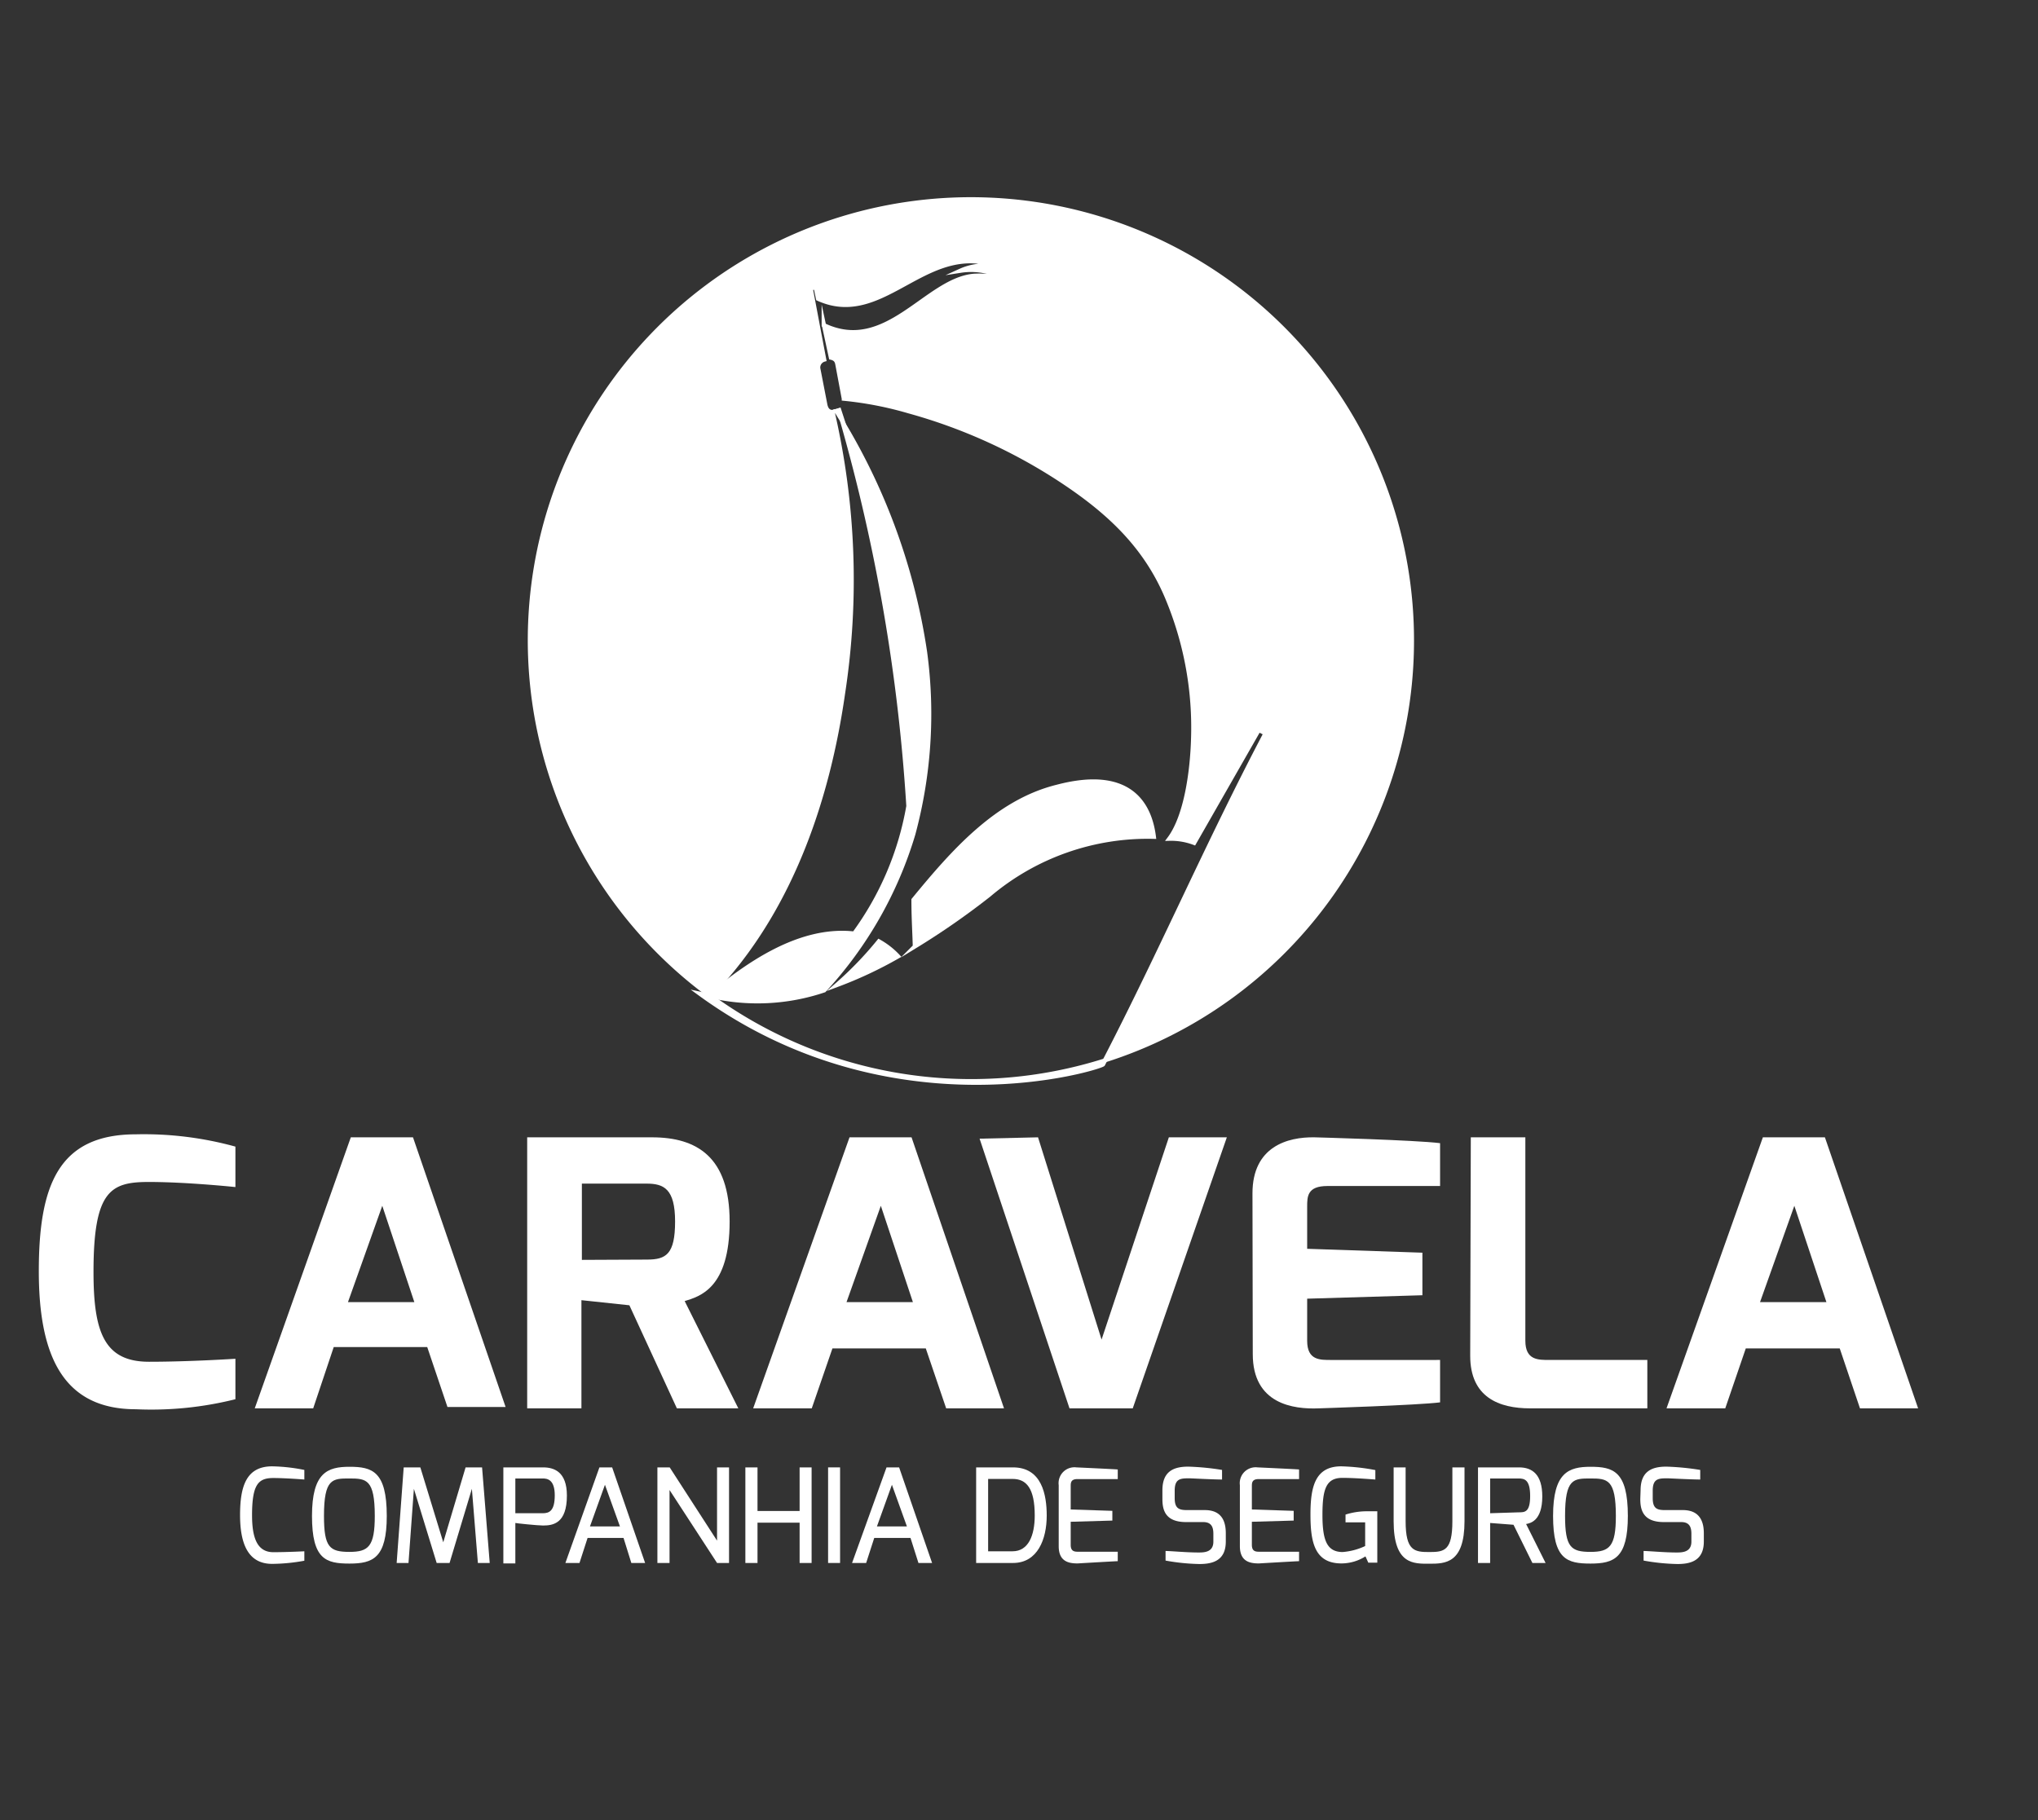 <svg id="Camada_1" data-name="Camada 1" xmlns="http://www.w3.org/2000/svg" viewBox="0 0 136 121.5"><rect x="0" y="0" width="136" height="121.5" fill="#333333" stroke="none"/><defs><style>.cls-1,.cls-2{fill:#fff;}.cls-2{stroke:#fff;stroke-miterlimit:10;stroke-width:0.28px;}</style></defs><title>CARAVELA1-01</title><path class="cls-1" d="M9.07,75.71a22.94,22.94,0,0,1,6.64.82v2.7s-3.23-.34-5.78-.34-3.69.58-3.69,6c0,4,.7,6,3.7,6,2.74,0,5.77-.2,5.77-.2v2.7a23.06,23.06,0,0,1-6.64.67c-4.81,0-6.48-3.49-6.48-9.21S3.89,75.71,9.07,75.71Z"/><path class="cls-1" d="M23.41,75.91h4.15l6.18,18H29.86l-1.35-4H22.27L20.9,94H17Zm4.24,11-2.14-6.43-2.29,6.43Z"/><path class="cls-1" d="M35.18,75.91h8.33c3,0,5.18,1.32,5.18,5.62,0,4.47-2,5-3,5.31L49.27,94h-4.1L42,87.12l-3.2-.34V94H35.18Zm8,8.16c1.27,0,1.87-.36,1.87-2.54S44.3,79,43.15,79H38.83v5.09Z"/><path class="cls-1" d="M56.69,75.91h4.14L67,94H63.14l-1.36-4H55.55l-1.38,4H50.26Zm4.23,11-2.14-6.43-2.29,6.43Z"/><path class="cls-1" d="M69.27,75.91l4.24,13.5L78,75.91h3.87L75.59,94H71.37l-6-18Z"/><path class="cls-1" d="M83.58,79.65c0-3.13,2.35-3.77,4.14-3.74,0,0,6.71.18,8.38.39v2.86H88.58c-1.35,0-1.35.71-1.35,1.38v2.81l7.69.26v2.84l-7.69.23v2.81c0,1.31.86,1.28,1.61,1.28H96.1V93.6C94.63,93.79,88,94,88,94c-1.7.07-4.4-.29-4.4-3.62Z"/><path class="cls-1" d="M98.15,75.91h3.64V89.49c0,1.3.86,1.28,1.61,1.28h6.53V94h-7.82c-2.07,0-4-.73-4-3.51Z"/><path class="cls-1" d="M117.64,75.91h4.14L128,94h-3.88l-1.35-4H116.5l-1.37,4h-3.92Zm4.24,11-2.14-6.43-2.29,6.43Z"/><path class="cls-1" d="M18.16,97.87a11.79,11.79,0,0,1,2.15.24v.64s-1.25-.1-2.07-.1c-1,0-1.42.42-1.42,2.48,0,1.43.3,2.47,1.42,2.47.92,0,2.07-.06,2.07-.06v.63a12.23,12.23,0,0,1-2.15.21c-1.61,0-2.14-1.35-2.14-3.26S16.43,97.87,18.16,97.87Z"/><path class="cls-1" d="M23.32,97.9c1.51,0,2.49.29,2.49,3.28,0,2.81-.92,3.18-2.49,3.18s-2.5-.28-2.5-3.18S21.86,97.9,23.32,97.9Zm0,5.68c1.27,0,1.69-.36,1.69-2.4,0-2.44-.56-2.5-1.69-2.5s-1.7,0-1.7,2.5C21.62,103.28,22,103.58,23.32,103.58Z"/><path class="cls-1" d="M26.94,97.94h1.11l1.53,5,1.49-5h1.1l.51,6.38h-.79l-.4-4.95L30,104.32h-.86l-1.52-4.95-.36,4.95h-.79Z"/><path class="cls-1" d="M33.59,97.94h2.65c.72,0,1.59.28,1.59,1.88,0,1.86-.92,2-1.59,2-.35,0-1.81-.15-1.85-.17v2.7h-.8ZM36.22,101c.43,0,.8-.15.8-1.2s-.5-1.12-.8-1.12H34.39V101Z"/><path class="cls-1" d="M40,97.94h.85l2.2,6.38h-.92l-.52-1.67H39.21l-.54,1.67h-.94Zm1.37,3.94-1-2.78-1,2.78Z"/><path class="cls-1" d="M43.87,97.94h.82l3.16,4.89V97.94h.8v6.38h-.8l-3.17-4.87v4.87h-.81Z"/><path class="cls-1" d="M49.74,97.94h.81v2.91h2.81V97.94h.8v6.38h-.8v-2.69H50.55v2.69h-.81Z"/><path class="cls-1" d="M55.26,97.94h.8v6.38h-.8Z"/><path class="cls-1" d="M59.16,97.94H60l2.2,6.38h-.91l-.53-1.67H58.34l-.54,1.67h-.94Zm1.36,3.94-1-2.78-1,2.78Z"/><path class="cls-1" d="M65.14,97.94H67.6c1.93,0,2.25,1.84,2.25,3.22,0,1.56-.6,3.16-2.25,3.16H65.14Zm2.43,5.6c1.06,0,1.48-1.06,1.48-2.39,0-1.82-.56-2.44-1.48-2.44H65.94v4.83Z"/><path class="cls-1" d="M70.65,99.13a1.06,1.06,0,0,1,1.18-1.19s2.61.12,2.76.14v.64H71.9c-.45,0-.45.26-.45.49v1.54l2.78.09v.65l-2.78.08v1.54c0,.47.29.46.54.46h2.6v.63c-.13,0-2.68.15-2.68.15-.57,0-1.26-.11-1.26-1.15Z"/><path class="cls-1" d="M77.57,99.47c0-1.27.75-1.58,1.73-1.58a17,17,0,0,1,2.25.22v.64c-.55,0-2.08-.08-2.16-.08-.59,0-1,0-1,.82V100c0,.71.32.79.84.79h1.17c1.19,0,1.4.84,1.4,1.55v.55c0,1.29-.9,1.5-1.76,1.5a13.91,13.91,0,0,1-2.26-.23v-.64c.35,0,1.38.1,2.19.1.36,0,1,0,1-.72v-.53c0-.46-.14-.78-.68-.78H79.15c-1.44,0-1.58-.87-1.58-1.55Z"/><path class="cls-1" d="M82.74,99.13a1.06,1.06,0,0,1,1.18-1.19s2.62.12,2.77.14v.64H84c-.46,0-.46.26-.46.49v1.54l2.79.09v.65l-2.79.08v1.54c0,.47.29.46.55.46h2.6v.63c-.14,0-2.68.15-2.68.15-.58,0-1.27-.11-1.27-1.15Z"/><path class="cls-1" d="M89.5,97.87a13.79,13.79,0,0,1,2.28.25v.63c-.06,0-1.3-.11-2.2-.11-1.1,0-1.33.77-1.33,2.48s.31,2.46,1.34,2.47a4.32,4.32,0,0,0,1.51-.4v-1.58H89.79v-.52a4.71,4.71,0,0,1,1.52-.22l.6,0v3.43h-.6l-.19-.42a3,3,0,0,1-1.6.47c-1.8,0-2.07-1.43-2.07-3.27S87.76,97.87,89.5,97.87Z"/><path class="cls-1" d="M93,97.94h.8v3.59c0,2,.6,2.06,1.59,2.06s1.53-.09,1.53-2.06V97.94h.81v3.59c0,2.82-1.29,2.84-2.34,2.84s-2.39.07-2.39-2.84Z"/><path class="cls-1" d="M98.63,97.94h2.74c.88,0,1.55.47,1.55,1.94,0,1.64-.81,1.79-1.08,1.84l1.3,2.6h-.88L101,101.77l-1.56-.12v2.67h-.81Zm2.71,3c.41,0,.77,0,.77-1.09s-.38-1.17-.77-1.17h-1.9V101Z"/><path class="cls-1" d="M106.14,97.9c1.51,0,2.49.29,2.49,3.28,0,2.81-.92,3.18-2.49,3.18s-2.5-.28-2.5-3.18S104.68,97.9,106.14,97.9Zm0,5.68c1.27,0,1.69-.36,1.69-2.4,0-2.44-.56-2.5-1.69-2.5s-1.7,0-1.7,2.5C104.44,103.28,104.84,103.58,106.14,103.58Z"/><path class="cls-1" d="M109.48,99.47c0-1.27.75-1.58,1.72-1.58a17.13,17.13,0,0,1,2.26.22v.64c-.56,0-2.08-.08-2.17-.08-.59,0-1,0-1,.82V100c0,.71.32.79.83.79h1.18c1.18,0,1.4.84,1.4,1.55v.55c0,1.29-.9,1.5-1.76,1.5a13.91,13.91,0,0,1-2.26-.23v-.64c.35,0,1.38.1,2.19.1.36,0,1,0,1-.72v-.53c0-.46-.14-.78-.68-.78h-1.16c-1.43,0-1.57-.87-1.57-1.55Z"/><path class="cls-2" d="M55.83,65.75a27.42,27.42,0,0,0,4.1-1.92,5.25,5.25,0,0,0-1.28-1A23.55,23.55,0,0,1,55.83,65.75Z"/><path class="cls-2" d="M57,62.31c-3.72-.42-7.27,2.19-9.64,4.15l0,0A13.91,13.91,0,0,0,55,66.1a26.59,26.59,0,0,0,5.94-10.41,30.81,30.81,0,0,0,.79-12.16A41.47,41.47,0,0,0,56.23,28.2a120.48,120.48,0,0,1,4.39,25.6A20.23,20.23,0,0,1,57,62.31Z"/><path class="cls-2" d="M70.52,52.52c-4,1-6.91,4.31-9.56,7.54,0,1.21.07,2.26.09,3.11A50.8,50.8,0,0,0,66,59.73a16.38,16.38,0,0,1,11-3.88C76.77,54,75.68,51.15,70.52,52.52Z"/><path class="cls-2" d="M94.22,42.78A29.43,29.43,0,1,0,47.38,66.46a11.35,11.35,0,0,0,.81-.92c4.72-5.31,7.08-12.36,8.07-19.29a49.92,49.92,0,0,0-.7-18.75c-.33,0-.44-.25-.49-.5l-.47-2.42A.55.55,0,0,1,55,24l-.9-4.76.33-.06.16.76C59.12,22,62,15.55,67.09,18c0,0,0,0,0,0h0a3.83,3.83,0,0,0-3,.07,4.61,4.61,0,0,1,3.21.68,5.63,5.63,0,0,0-2.33-.34c-3.17.3-5.83,5.29-10,3.29l0-.06.48,2.23c.4.09.41.34.45.55l.41,2.19a23.51,23.51,0,0,1,4.33.84,35.85,35.85,0,0,1,10.37,4.74c3.13,2.09,5.59,4.43,7,8a22.39,22.39,0,0,1,1.61,9.12c-.06,2.14-.46,5.16-1.59,6.67a4.38,4.38,0,0,1,1.66.28L84,48.72l.45.23c-3.89,7.4-7,14.64-10.72,21.82A29.39,29.39,0,0,0,94.22,42.78Z"/><polygon class="cls-2" points="55.77 27.43 55.56 27.5 55.77 27.43 55.77 27.43"/><path class="cls-2" d="M47.4,66.48h0l-.69-.15c12.85,9.35,26.8,4.91,26.9,4.71s.09-.17.13-.26A29.51,29.51,0,0,1,47.4,66.48Z"/><polygon class="cls-2" points="47.38 66.46 47.38 66.46 47.37 66.47 47.37 66.47 47.38 66.46"/><path class="cls-2" d="M56,27.37l-.19.06c.16.25.3.52.46.77Z"/></svg>